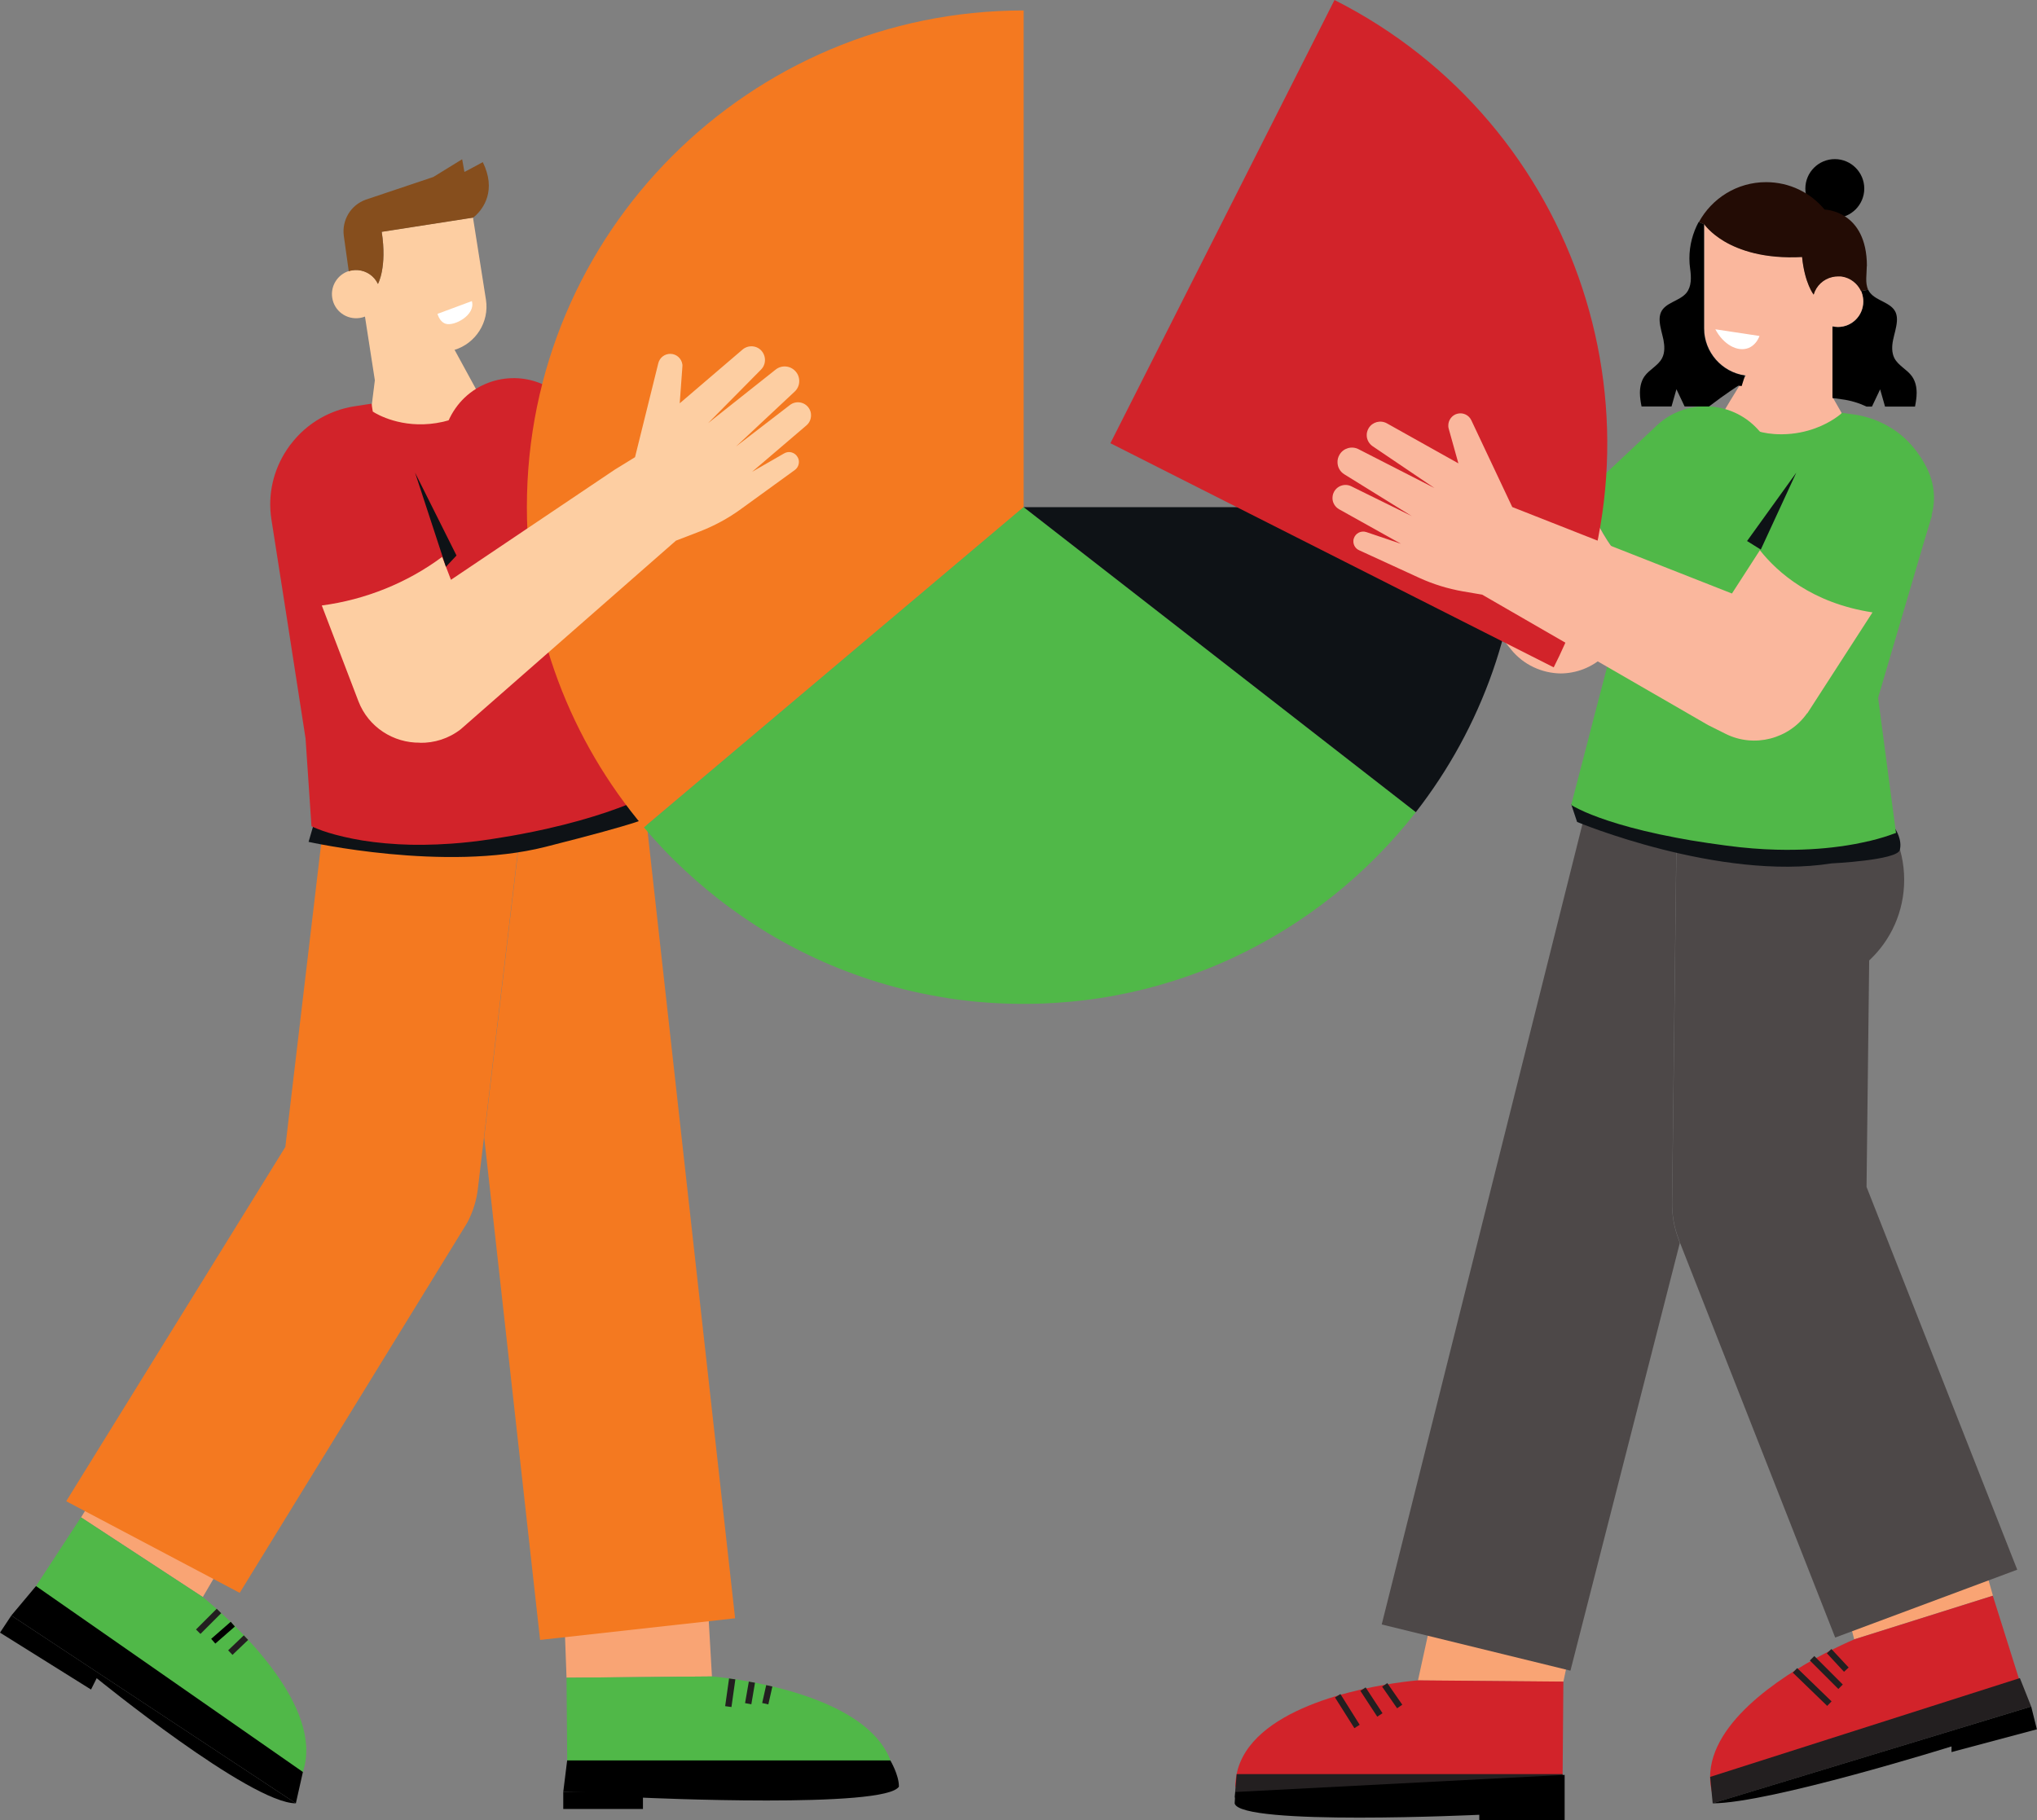 <?xml version="1.0" encoding="UTF-8"?>
<svg id="Layer_2" data-name="Layer 2" xmlns="http://www.w3.org/2000/svg" viewBox="0 0 161.8 144.61">
  <rect x="0" y="0" width="161.8" height="144.61" fill="#808080" stroke="none"/>
  <defs>
    <style>
      .cls-1 {
        fill: #d2232a;
      }

      .cls-2 {
        fill: #f9a474;
      }

      .cls-3 {
        fill: #231f20;
      }

      .cls-4 {
        fill: #230c05;
      }

      .cls-5 {
        fill: #fab79d;
      }

      .cls-6 {
        fill: #864e1d;
      }

      .cls-7 {
        fill: #fff;
      }

      .cls-8 {
        fill: #4d4848;
      }

      .cls-9 {
        fill: #50b848;
      }

      .cls-10 {
        fill: #f47920;
      }

      .cls-11 {
        fill: #fdcea2;
      }

      .cls-12 {
        fill: #0e1216;
      }
    </style>
  </defs>
  <g id="Layer_1-2" data-name="Layer 1">
    <g>
      <polygon class="cls-2" points="114.87 123.27 112.63 133.5 124.18 133.6 126.32 123.45 114.87 123.27"/>
      <polygon class="cls-2" points="146.08 125.65 147.28 130.23 158.3 126.76 157.03 122.29 146.08 125.65"/>
      <polygon class="cls-11" points="30.15 27.21 29.21 34.73 38.61 35.2 38.61 32.38 35.79 27.21 30.15 27.21"/>
      <path class="cls-5" d="M140.33,27.21s-4.23,6.58-4.23,7.05,11.28.47,11.28.47l-1.88-3.29"/>
      <path class="cls-1" d="M37.55,40.32l6.68,4.71c.27-.14.54-.3.79-.46,3-1.94,4.69-5.31,5.39-8.82.01-.06.02-.12.04-.18l-6.41-4.51c-2.55-1.79-6.1-1.16-7.87,1.39h0c-1.78,2.54-1.16,6.09,1.39,7.87Z"/>
      <path class="cls-1" d="M45.02,44.57l4.83,3.41.89.63c1.09.77,2.38,1.04,3.61.88,1.47-.23,2.83-1.08,3.64-2.45l.57-.96,8.18-13.91-1.32-.79-6.27-3.73-1.27-.75-5.86,10-1.62-1.14c-.7,3.51-2.39,6.88-5.39,8.82Z"/>
      <path class="cls-12" d="M53.68,49.7c-1.09,0-2.14-.33-3.04-.96l-5.72-4.03s-.07-.09-.07-.14c0-.06.03-.11.08-.14,2.65-1.71,4.54-4.81,5.31-8.71.01-.06.05-.1.1-.12.05-.02.11-.01.16.02l1.47,1.04,5.77-9.84s.06-.07.1-.08c.04-.01.09,0,.13.02l8.86,5.27c.08.05.11.15.06.23l-8.75,14.87c-.81,1.37-2.18,2.29-3.76,2.53-.23.03-.47.05-.7.05ZM45.32,44.57l5.52,3.89c1.02.71,2.26,1.02,3.49.85,1.47-.23,2.76-1.09,3.52-2.37l.57-.96,8.1-13.76-8.57-5.1-5.77,9.86s-.06.07-.11.08c-.05,0-.09,0-.13-.03l-1.41-.99c-.8,3.77-2.64,6.78-5.2,8.53Z"/>
      <polygon class="cls-2" points="56.28 128.46 56.55 133.18 45 133.28 44.83 128.63 56.28 128.46"/>
      <path class="cls-9" d="M71.06,141.65l-25.99.22-.07-8.59,11.56-.1s.77.06,1.95.24c3.95.61,12.5,2.59,12.55,8.22Z"/>
      <polygon class="cls-2" points="18.5 122.79 16.11 126.87 6.44 120.54 8.88 116.59 18.5 122.79"/>
      <path class="cls-9" d="M23.48,141.96L1.73,127.73l4.7-7.19,9.67,6.33s.61.48,1.49,1.29c2.95,2.7,8.97,9.09,5.88,13.8Z"/>
      <path class="cls-11" d="M27.99,21.47c.14-.02.29-.03.42-.02.7.05,1.32.47,1.61,1.1,0,0,.74-1.3.3-4.14l7.26-1.13v.07s1.02,6.46,1.02,6.46c.28,1.79-.83,3.48-2.51,3.99-.16.05-.32.09-.49.11l-2.48.39,2.65.81,1.13.35s-.61,1.46-3.02,1.84-4.05-.74-4.05-.74l-.08-.51-.76-4.9c-.13.05-.27.09-.41.11-1.05.16-2.03-.55-2.19-1.6-.15-.95.43-1.85,1.32-2.13.09-.03.19-.05.29-.07Z"/>
      <path class="cls-10" d="M51.14,63.38l7.25,65.18-15.49,1.72-4.44-39.92,2.85-24.07c5.03-.95,8.2-2.16,9.84-2.91Z"/>
      <path class="cls-10" d="M22.66,91.15l2.97-25.13c1.51.52,4.95,1.4,10.22,1.02,1.02-.07,2.1-.19,3.25-.37.77-.12,1.5-.25,2.19-.38l-2.85,24.07-.48,4.06c-.11.95-.4,1.88-.85,2.72l-18.07,29.4-13.78-7.28,17.39-28.12Z"/>
      <path class="cls-12" d="M24.98,65.27l-.47,1.61s10.81,2.42,18.8.4c7.99-2.02,8.14-2.33,8.14-2.33l-1.09-2.51-25.37,2.82Z"/>
      <path class="cls-1" d="M52.5,62.67s-.44.28-1.37.7c-1.4.64-3.91,1.62-7.74,2.48-.66.15-1.36.29-2.1.43-.43.08-.87.16-1.32.23-.28.05-.58.09-.87.14-1.15.18-2.23.3-3.25.37-1.56.11-2.96.12-4.19.05-1.43-.08-2.65-.24-3.64-.44-1.05-.21-1.85-.44-2.39-.63-.59-.21-.89-.36-.89-.36l-.47-6.98-1.6-10.3-.39-2.49-.72-4.6c-.32-2.02.18-3.99,1.24-5.57.05-.08.1-.15.16-.23.04-.06.08-.12.13-.17.64-.85,1.46-1.57,2.4-2.1.8-.45,1.69-.77,2.64-.92l.77-.12.61-.09.1.62h0s.01.02.04.03c.29.19,2.24,1.33,5.01.89,3.01-.47,3.76-2.29,3.76-2.29l-.29-.6c3.34-.4,6.5,1.4,7.96,4.28.36.72.62,1.5.75,2.33l.18,1.18,1.81,11.63.16,1.02.39,1.29,3.11,10.21Z"/>
      <path class="cls-6" d="M27.7,21.53l-.39-2.79c-.17-1.26.56-2.46,1.75-2.88l5.36-1.8,2.29-1.41.18,1.01.68-.36.78-.42c.27.55.41,1.06.46,1.51.2,1.9-1.23,2.9-1.23,2.9l-7.26,1.13c.44,2.84-.3,4.14-.3,4.14-.3-.63-.91-1.05-1.61-1.1-.14-.01-.28,0-.42.02-.1.01-.19.04-.29.07Z"/>
      <path class="cls-10" d="M81.31.83v39.46l-30.16,25.44h0c-5.8-6.87-9.3-15.75-9.3-25.44C41.84,18.5,59.51.83,81.31.83Z"/>
      <path class="cls-9" d="M112.46,64.52c-3.83,4.91-8.8,8.9-14.51,11.56-1.15.54-2.33,1.02-3.53,1.44-3.03,1.07-6.23,1.78-9.55,2.07-.66.06-1.32.1-1.98.13-.52.02-1.05.03-1.58.03-1.75,0-3.47-.11-5.15-.33-.52-.07-1.04-.14-1.55-.24-1.88-.32-3.71-.77-5.49-1.35-.44-.14-.87-.29-1.3-.45-1.61-.58-3.17-1.27-4.67-2.05-.37-.19-.75-.4-1.11-.6-1.4-.78-2.74-1.65-4.02-2.59-.33-.24-.65-.48-.97-.73-1.21-.95-2.37-1.97-3.47-3.05-.28-.27-.56-.56-.83-.84-.55-.58-1.09-1.18-1.6-1.79h0s30.16-25.45,30.16-25.45l1.94,1.51.95.74,3.69,2.87.95.74,3.69,2.87.95.74,3.69,2.87.95.74,3.69,2.87.95.74,3.69,2.87.95.74,3.69,2.87.95.74.42.32h0Z"/>
      <path class="cls-12" d="M120.77,40.29c0,9.13-3.1,17.54-8.31,24.23h0s-31.15-24.23-31.15-24.23h39.46Z"/>
      <path class="cls-1" d="M25.6,33.52c2.98-1.16,6.36.34,7.52,3.32l2.65,6.9c-.21.17-.43.34-.65.5-2.79,2.07-6.14,3.41-9.56,3.86-.18.02-.36.04-.55.06l-2.73-7.13c-.7-1.82-.42-3.78.57-5.3.09-.14.18-.26.28-.39.62-.8,1.46-1.44,2.46-1.83h0Z"/>
      <path class="cls-11" d="M33.36,59c-2.1.03-4.1-1.23-4.89-3.29l-2.91-7.61c3.43-.45,6.78-1.79,9.56-3.86l.7,1.82,11.21-7.54,1.8-1.21,1.61-.99,1.85-7.47c.11-.44.51-.75.97-.74.48.01.87.37.94.83.01.07.01.14,0,.22l-.21,2.88,4.99-4.27c.45-.38,1.12-.34,1.51.1.14.16.23.36.26.56.05.33-.05.68-.3.93l-4.21,4.26,5.37-4.26c.48-.38,1.17-.32,1.58.14.16.17.25.38.28.59.06.37-.06.76-.36,1.03l-4.65,4.35,4.29-3.3c.47-.36,1.16-.25,1.49.24.09.13.15.28.17.43.05.35-.07.71-.35.95l-4.32,3.69,2.54-1.46c.39-.23.88-.08,1.09.32.04.07.07.16.08.24.04.28-.07.58-.32.76l-4.29,3.11c-.99.72-2.08,1.31-3.23,1.76l-1.92.74-5.27,4.62-11.82,10.36c-.96.75-2.11,1.1-3.25,1.08Z"/>
      <path class="cls-8" d="M141.09,67.48c3.28.09,5.78-.29,7.49-.72.78-.19,1.4-.39,1.85-.56.53,1.12.82,2.38.82,3.7,0,2.53-1.07,4.81-2.78,6.4l-.21,17.99,11.97,30.41-14.46,5.39-12.33-31.37-.14-.39c-.33-.89-.49-1.83-.48-2.79l.35-29.02c.37.07.76.14,1.16.21.87.15,1.82.29,2.84.42,1.42.18,2.73.28,3.94.32Z"/>
      <path class="cls-8" d="M125.94,64.51c1.2.53,3.45,1.32,7.22,2.03l-.35,29.02c-.01.95.15,1.89.48,2.79l.14.39-8.69,33.98-14.99-3.67,16.18-64.53Z"/>
      <path class="cls-9" d="M139.31,42.06l-5.95,5.61c-.29-.1-.57-.22-.84-.35-3.24-1.5-5.39-4.6-6.57-7.97-.02-.06-.04-.12-.06-.18l5.71-5.37c2.27-2.13,5.87-2.01,7.99.27h0c2.12,2.27,2.01,5.86-.27,7.99Z"/>
      <path class="cls-5" d="M132.51,47.32l-4.3,4.05-.79.75c-.97.91-2.21,1.37-3.45,1.38-1.48-.02-2.95-.67-3.95-1.91l-.7-.87-10.06-12.62,1.2-.97,5.68-4.57,1.15-.93,7.21,9.08,1.44-1.36c1.18,3.38,3.33,6.47,6.57,7.97Z"/>
      <path class="cls-12" d="M124.8,63.89l.47,1.41s11.28,4.7,20.21,3.29c0,0,5.2-.25,5.42-1.06s-.35-1.67-.35-1.67l-25.75-1.97Z"/>
      <path class="cls-1" d="M98.12,141.96l25.99.22.07-8.59-11.56-.1s-.77.06-1.95.24c-3.95.61-12.5,2.59-12.55,8.22Z"/>
      <path class="cls-1" d="M136.08,142.75l24.79-7.79-2.58-8.19-11.02,3.47s-.71.3-1.78.83c-3.12,1.57-9.28,5.23-9.64,9.71-.05.64.02,1.3.23,1.97Z"/>
      <path class="cls-9" d="M153.46,40.94c-.03.11-.06.22-.11.33v.04s-.48,1.58-.48,1.58l-.72,2.45-2.13,7.23-.77,2.62-.07.25.85,6.44.57,4.29c-.05.02-.11.04-.17.06-.45.17-1.07.37-1.85.56-.07.02-.15.04-.23.05-.65.15-1.4.3-2.26.41-1.39.19-3.06.3-5,.25-1.21-.03-2.52-.13-3.94-.32-1.02-.13-1.97-.28-2.84-.42-.4-.07-.79-.14-1.16-.21-3.77-.71-6.02-1.51-7.22-2.03-.79-.35-1.13-.57-1.13-.57l1.35-5.19.45-1.75.87-3.32,1.18-4.53c0-.35-.03-1.9-.04-3.62,0-.76,0-1.56,0-2.29.01-1.49.05-2.74.15-3.01.48-1.33,1.62-2.73,2.91-4.01.65-.64,1.34-1.25,2.01-1.8.37-.3.73-.59,1.07-.85,1.53-1.18,2.27-1,2.27-1l.31.04.11.21s1.02,1.67,4.03,1.67h.09c1.02-.01,1.89-.21,2.61-.47,1.35-.49,2.1-1.19,2.1-1.19v-.05l.87.12c.83.11,1.61.34,2.32.68.14.06.28.14.41.21.16.09.31.18.46.27.75.48,1.39,1.1,1.91,1.8.29.39.55.8.77,1.23h0c.03.06.05.11.08.16.02.05.05.11.07.16.49,1.09.6,2.35.26,3.52Z"/>
      <path d="M145.74,12.64c1.29,0,2.34,1.05,2.34,2.34s-1.05,2.34-2.34,2.34-2.34-1.05-2.34-2.34,1.05-2.34,2.34-2.34Z"/>
      <path d="M152.24,31.22c0,.36-.06.72-.13,1.08h-2.38l-.39-1.37-.65,1.37h-.43c-.61-.29-1.27-.49-1.97-.58l-.74-.1v-5.69c.14.03.29.05.44.05,1.11,0,2.01-.9,2.01-2.02,0-.25-.05-.49-.13-.72-.02-.04-.03-.08-.05-.12l.57-.1c.04.08.09.16.15.24.54.67,1.67.76,2.03,1.55.1.23.12.49.1.74-.04.49-.2.97-.3,1.45-.1.48-.12,1.01.1,1.45.31.6,1.01.9,1.4,1.45.27.38.37.85.37,1.31Z"/>
      <path class="cls-5" d="M148,23.95c0,1.12-.9,2.02-2.01,2.02-.15,0-.3-.02-.44-.05v5.74s-1.52,1.42-4.08,1.42-3.43-1.42-3.43-1.42l1.66-.8,2.07-1h-2.63c-.18,0-.36-.01-.53-.04-1.82-.26-3.24-1.84-3.24-3.74v-8.28s.45.68,1.58,1.35c1.2.71,3.18,1.42,6.19,1.25.21,2.11.92,2.99.92,2.99.2-.7.78-1.24,1.49-1.4.14-.03.29-.05.44-.05.06,0,.12,0,.18,0,.04,0,.08,0,.12.01.68.1,1.25.55,1.53,1.15.02.04.03.08.05.12.08.22.13.47.13.72Z"/>
      <path d="M138.6,29.81v.04s-.26.82-.26.82l-.26-.03s-1.03.65-2.33,1.65h-1.94l-.65-1.37-.39,1.37h-2.38c-.07-.35-.13-.71-.13-1.08,0-.46.1-.94.36-1.31.39-.55,1.09-.85,1.4-1.45.23-.44.2-.97.11-1.45-.1-.48-.26-.96-.3-1.45-.02-.25,0-.51.1-.74.35-.79,1.48-.88,2.03-1.55.41-.52.38-1.23.29-1.9h0c-.04-.27-.06-.55-.06-.83,0-1.05.27-2.03.73-2.89l.43.17v8.28c0,1.9,1.42,3.48,3.24,3.74Z"/>
      <path class="cls-4" d="M148.28,21.13c0,.64-.15,1.34.11,1.89l-.57.1c-.28-.6-.85-1.05-1.53-1.15-.04,0-.08-.01-.12-.01-.06,0-.12,0-.18,0-.15,0-.3.02-.44.05-.72.16-1.29.7-1.49,1.4,0,0-.71-.88-.92-2.99-3.01.16-4.99-.54-6.19-1.25-1.12-.67-1.58-1.35-1.58-1.35l-.43-.17c1.03-1.89,3.03-3.18,5.34-3.18,1.87,0,3.54.84,4.65,2.18h0s3.36.05,3.36,4.5Z"/>
      <path class="cls-1" d="M123.42,53.02l-35.22-17.81L106,0c19.45,9.83,27.25,33.57,17.41,53.02Z"/>
      <path class="cls-5" d="M148.74,48.64l-5.18,8.02h-.02c-1.42,2.03-4.18,2.78-6.47,1.64l-1.4-.7-7.6-4.39-.4-.23-9.94-5.74-1.53-.26c-1.2-.21-2.37-.57-3.48-1.08l-4.77-2.19c-.27-.12-.44-.39-.45-.67,0-.08,0-.17.03-.25.13-.43.58-.66,1-.52l2.75.93-4.91-2.74c-.32-.18-.52-.51-.53-.86,0-.15.02-.3.08-.44.23-.55.88-.79,1.41-.53l4.81,2.37-5.36-3.32c-.34-.21-.53-.56-.54-.93-.01-.22.04-.43.16-.63.3-.52.97-.71,1.5-.44l6.04,3.09-4.91-3.32c-.29-.2-.46-.52-.47-.84-.01-.2.04-.4.15-.59.3-.5.94-.67,1.45-.39l5.68,3.18-.77-2.76c-.02-.07-.03-.14-.03-.21-.02-.45.29-.88.75-.98.44-.1.89.12,1.08.53l3.25,6.89,8.43,3.32,9.02,3.55,2.22-3.44c1.4,1.77,4.15,4.21,8.95,4.94Z"/>
      <path class="cls-7" d="M139.76,26.69c-.17.44-.46.78-.86.95-.9.36-2.02-.29-2.65-1.48l3.51.53Z"/>
      <path class="cls-7" d="M34.75,24.93c.12.4.34.69.65.79.68.22,2.4-.7,2.08-1.8l-2.72,1.01Z"/>
      <polygon class="cls-3" points="160.44 133.31 135.84 141.16 136.04 143.26 161.34 135.57 160.44 133.31"/>
      <polygon class="cls-12" points="32.97 37.55 35.42 45.03 36.26 44.13 32.97 37.55"/>
      <polygon class="cls-12" points="139.86 43.66 138.77 42.98 142.68 37.55 139.86 43.66"/>
      <polygon class="cls-3" points="98.23 140.94 124.12 140.94 124.12 143.26 98.07 142.8 98.23 140.94"/>
      <rect class="cls-3" x="110.33" y="133.67" width=".5" height="2.09" transform="translate(-57.07 87.08) rotate(-34.76)"/>
      <rect class="cls-3" x="108.68" y="134" width=".5" height="2.45" transform="translate(-56.24 81.65) rotate(-33.18)"/>
      <polygon class="cls-3" points="107.58 137.29 106.04 134.85 106.47 134.58 108 137.02 107.58 137.29"/>
      <polygon class="cls-3" points="146.47 132.81 145.11 131.34 145.47 131 146.84 132.47 146.47 132.81"/>
      <rect class="cls-3" x="144.82" y="131.26" width=".5" height="3.2" transform="translate(-51.46 141.5) rotate(-45)"/>
      <rect class="cls-3" x="143.69" y="132.13" width=".5" height="3.8" transform="translate(-52.47 144.25) rotate(-45.94)"/>
      <path d="M45.05,139.85h25.67s.68,1.15.68,2.05-26.66.45-26.66.45l.31-2.5Z"/>
      <polygon class="cls-3" points="58.1 135.61 57.6 135.54 57.91 133.34 58.41 133.41 58.1 135.61"/>
      <polygon class="cls-3" points="59.68 135.39 59.18 135.3 59.48 133.59 59.97 133.68 59.68 135.39"/>
      <polygon class="cls-3" points="61.03 135.4 60.54 135.29 60.86 133.87 61.35 133.98 61.03 135.4"/>
      <polygon points=".9 128.34 2.86 126 24.06 140.77 23.5 143.26 .9 128.34"/>
      <rect class="cls-3" x="15.4" y="128.55" width="2.33" height=".5" transform="translate(-86.22 49.44) rotate(-45)"/>
      <rect x="16.69" y="129.45" width="2.06" height=".5" transform="translate(-80.93 43.65) rotate(-41.12)"/>
      <rect class="cls-3" x="18.06" y="130.43" width="1.72" height=".5" transform="translate(-85.09 49.34) rotate(-43.73)"/>
      <path d="M.9,128.34l-.9,1.36,7.23,4.52.45-.9s12.2,9.94,15.82,9.94"/>
      <path d="M44.74,142.35v1.36h6.33v-.9s19.43.9,20.34-.9"/>
      <path d="M161.34,135.57l.45,1.81-6.78,1.81v-.45s-14.46,4.52-18.98,4.52"/>
      <path d="M124.28,141v3.62h-6.78v-.45s-18.98.9-19.43-.9l.05-.91"/>
    </g>
  </g>
</svg>